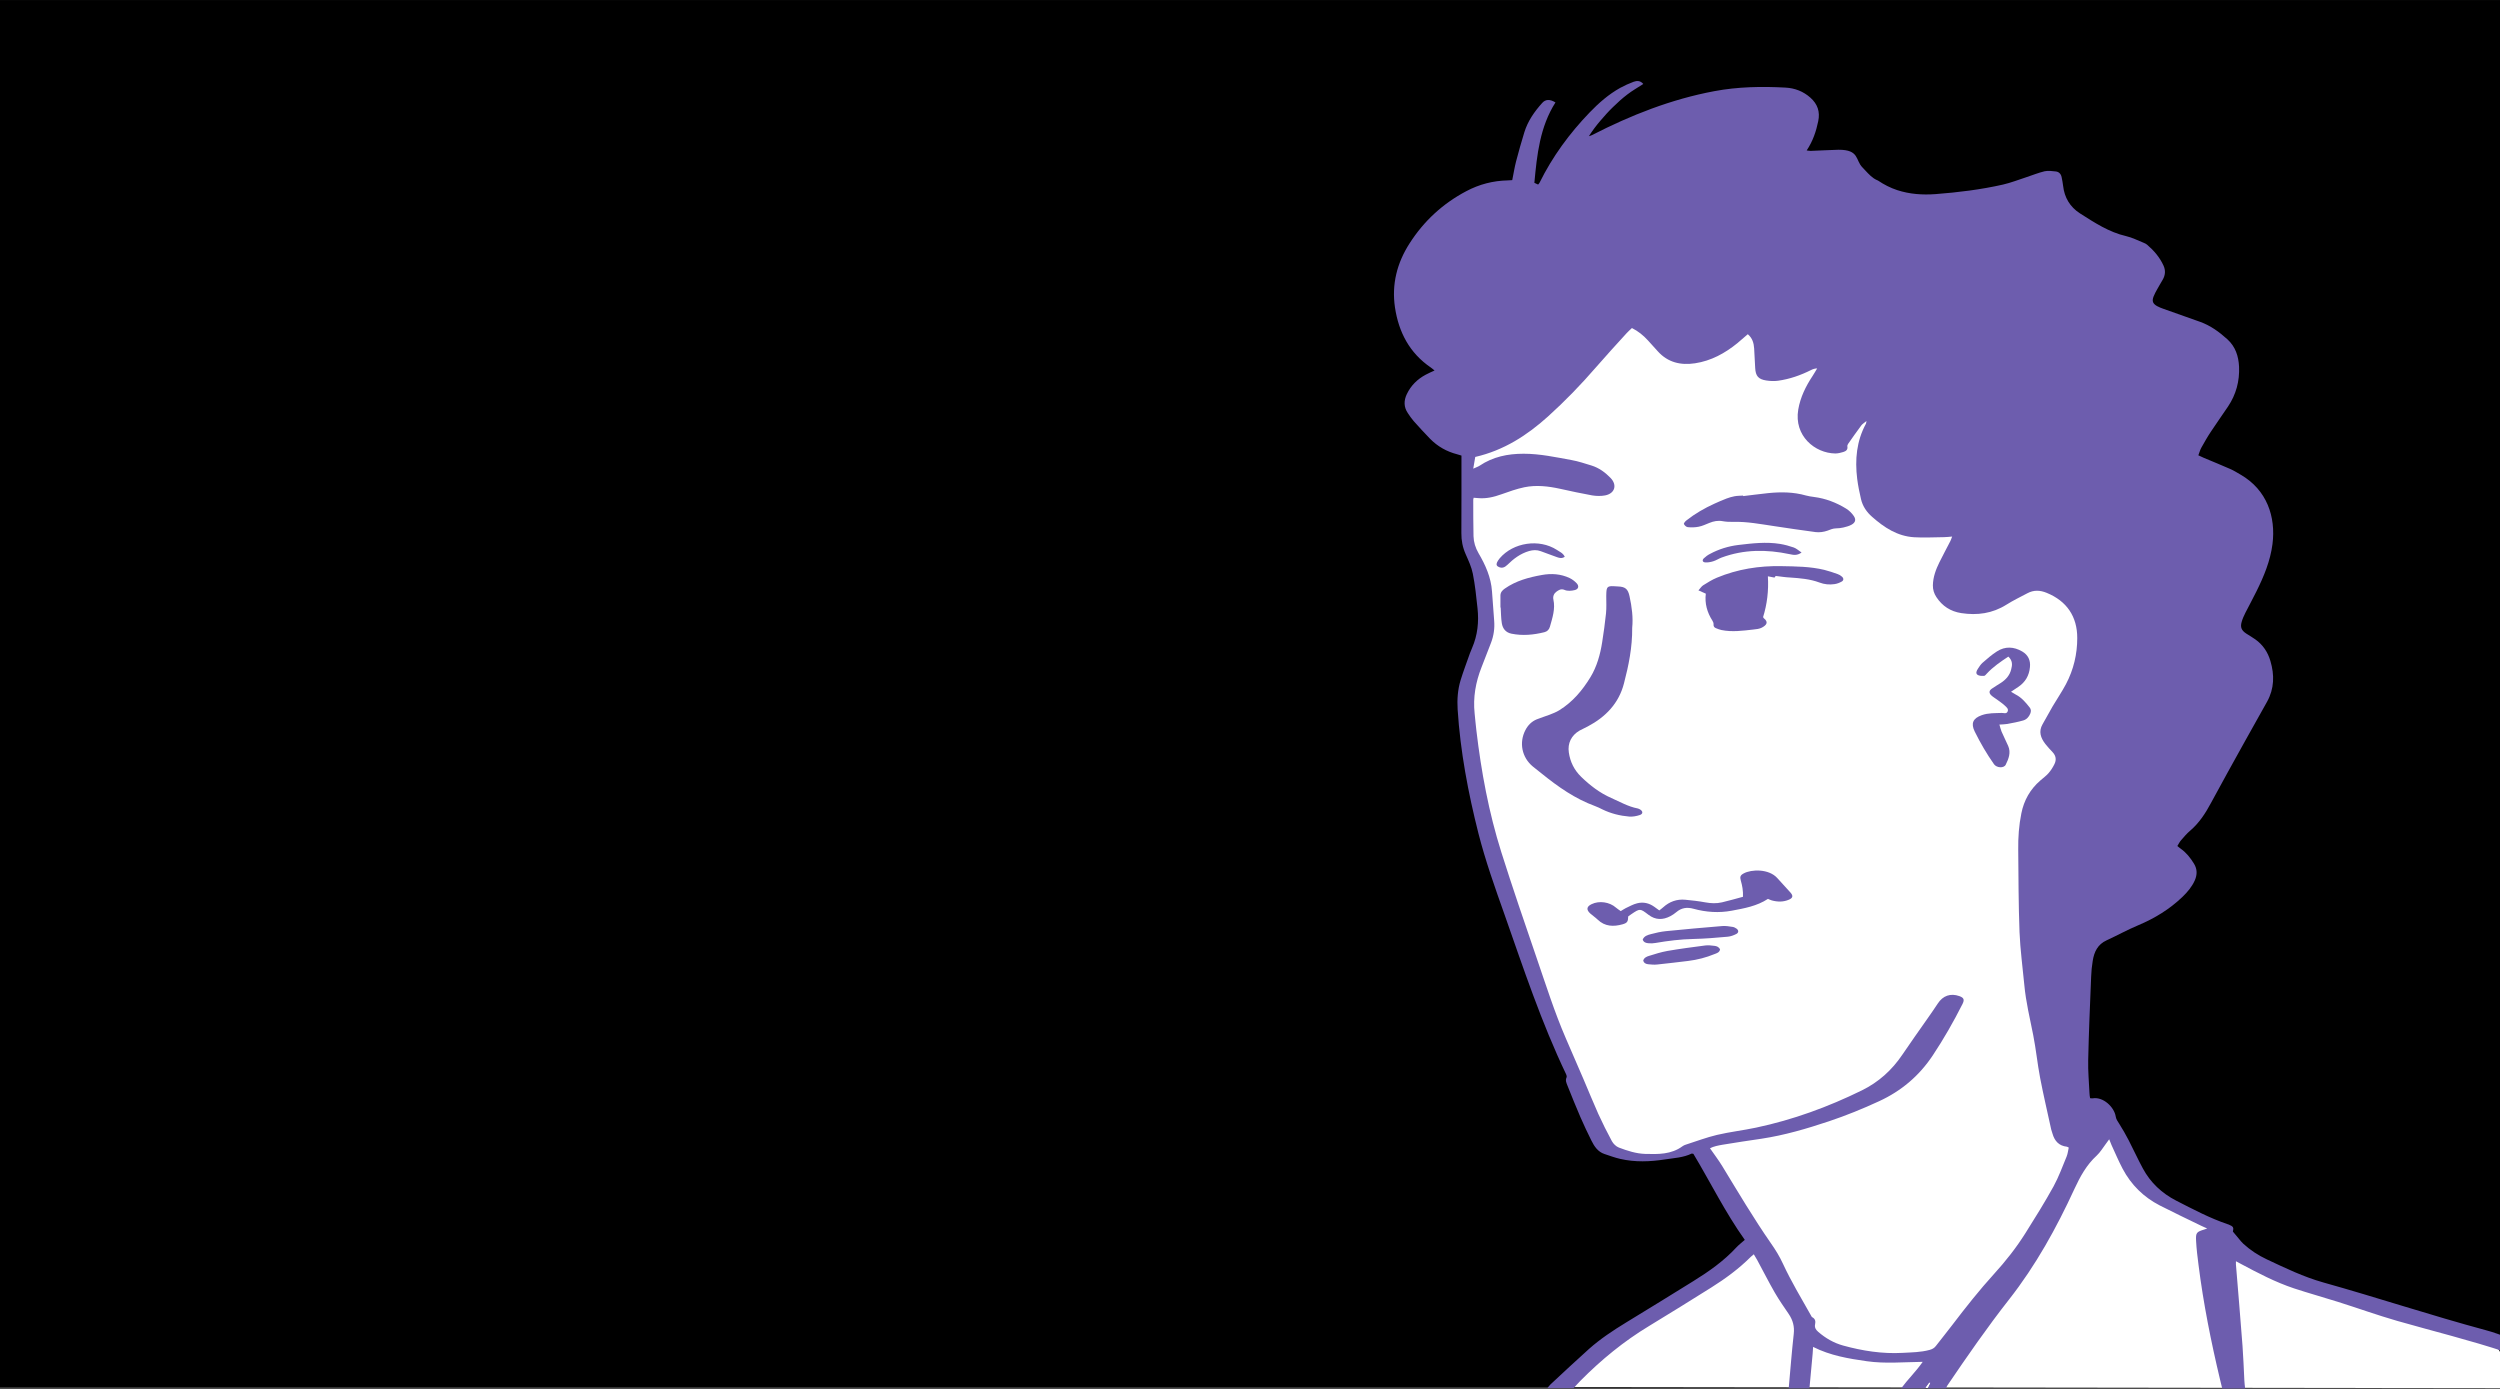 <?xml version="1.0" encoding="utf-8"?>
<!-- Generator: Adobe Illustrator 26.4.1, SVG Export Plug-In . SVG Version: 6.00 Build 0)  -->
<svg version="1.1" id="Layer_1" xmlns="http://www.w3.org/2000/svg" xmlns:xlink="http://www.w3.org/1999/xlink" x="0px" y="0px"
	 viewBox="0 0 2880 1600" style="enable-background:new 0 0 2880 1600;" xml:space="preserve">
<rect x="0" y="0" width="2880" height="1600" fill="#333333" stroke="none"/>
<style type="text/css">
	.st0{fill:#FFFFFF;}
	.st1{fill:#6D5DAE;}
</style>
<rect y="0.1" width="2880" height="1597.7"/>
<path class="st0" d="M1802.2,1597.8c62.2-57.3,130.2-108.3,202.6-152c5.6-3.4,11.7-7.5,12.7-13.9c0.6-4-0.9-7.9-2.5-11.6
	c-7.4-18-15-35.9-22.7-53.8c-5.5-12.8-11.8-26.4-23.8-33.6c-9-5.4-20.9-11.4-30.3-6.9c-19.9,9.6-39.7,5.6-58.2,7.3
	c-15.1-0.3-26.5-17.5-36.1-29.2c-9.5-11.7-15.5-25.8-21.3-39.8c-51.5-123.5-103-248.4-126.3-380.2c-5.8-33-9.2-66.1-2-98.9
	c4.1-18.8,11-37.1,13.7-56.2c9.8-68.8-34.6-137.9-20.3-205.9c3.9-18.7,15.4-33.2,28-47.4c24.9-28.1,51.6-54.7,78.2-81.2
	c28.7-28.7,58.6-58.1,96.4-72.8c70.2-27.5,146.4,34.9,215.8,64.3c70.8,30,142.2,64.3,194.2,120.9c0,0.2,1.2-1.3,1.2-1.1
	c28.3,31.6,54.6,65.1,79.8,99.2c15.5,21,30.6,42.5,42.2,65.9c24.8,49.8,33.3,105.9,41.4,160.9c10.6,71.1-66.4,128.5-79.6,199.2
	c-5.1,27.1-4.2,54.9-3.3,82.5c1.7,52.8,16.2,104.4,15.4,157.2c-0.1,9.2-0.2,20.1,7.3,25.3c3.7,2.6,8.5,3,12.8,4.2
	c13.2,3.5,23.2,14.2,30.6,25.7c7.4,11.5,12.8,24.1,20.9,35.1c8.1,11,19.8,20.4,33.3,21.4c16.2,13,35.8,25.7,52,38.7
	c22.1,17.7,44.4,35.6,69.6,48.5c73.4,37.8,163.9,30.9,236.4,70.4c6.4,3.5,12.7,7.4,17.1,13.2c9.5,12.7,7.1,30.4,4.3,46
	L1802.2,1597.8z"/>
<g>
	<path class="st1" d="M2863.4,1532.3c-62.7-16.9-124.4-37.4-186.9-54.9c-22.8-6.4-43.8-16.6-65.1-26.6c-10-4.7-19-10.6-27.1-18
		c-2-1.8-3.7-4-5.4-6.1c-2.1-2.5-4.2-5-6.6-7.9c1.1-4.8,0.5-5.9-4.8-8.1c-0.4-0.2-0.8-0.3-1.2-0.4c-20.7-7-40-17.3-59.4-27.2
		c-16.5-8.5-29.5-20.7-38.3-37c-5.8-10.7-10.8-21.8-16.4-32.6c-3.4-6.5-7-12.9-10.9-19c-1.7-2.7-3.5-5-4-8.3
		c-1.6-10.6-14.3-23.1-26.7-20.9c-0.8,0.1-1.6-0.1-2.8-0.2c-0.3-1.9-0.7-3.7-0.7-5.6c-0.6-12.8-1.8-25.6-1.5-38.3
		c0.7-32.1,2.1-64.1,3.4-96.1c0.2-6.1,0.8-12.1,1.8-18.1c1.6-10.4,5.7-19.1,16.1-23.8c12.2-5.6,23.9-12.1,36.3-17.3
		c19-8,36.2-18.5,51-32.7c5.8-5.6,10.9-11.6,14.2-19c2.9-6.6,2.9-13-0.9-19.2c-4.1-6.7-8.8-12.7-15.3-17.3c-1.2-0.8-2.2-1.8-3.9-3.1
		c1.5-2.4,2.7-4.9,4.4-6.8c3.3-3.8,6.6-7.7,10.4-10.9c10.4-8.9,17.6-20,24-32c12.7-23.6,25.8-47,38.8-70.5
		c8.5-15.4,17.3-30.7,25.8-46.1c8.3-15,8.6-30.8,3.8-46.9c-3-10.2-8.6-18.6-17.3-24.8c-3.4-2.4-7-4.5-10.6-6.8
		c-5.4-3.6-7-7.2-5.2-13.4c1-3.6,2.6-7.1,4.3-10.5c4.1-8.2,8.7-16.3,12.7-24.6c8.6-17.3,16-35.1,18.5-54.5c4-31.5-6.4-62.5-36.7-80
		c-4-2.3-7.9-4.8-12.1-6.6c-10-4.4-20.1-8.5-30.1-12.7c-2-0.9-4-1.8-6.5-3c1.3-3.3,2-6.2,3.4-8.7c3.6-6.4,7.2-12.8,11.3-18.9
		c6.3-9.6,13.1-19,19.5-28.6c9.3-13.9,13.4-29.2,12.7-45.9c-0.6-12.2-4.2-23.1-13.4-31.5c-9.4-8.5-19.5-15.9-31.6-20.2
		c-14-5-28-9.9-42-14.9c-2.6-0.9-5.1-1.9-7.5-3.2c-4.9-2.8-6-5.8-4-11c1.1-2.9,2.7-5.7,4.2-8.4c2-3.7,4.2-7.2,6.3-10.9
		c3.1-5.3,3.5-10.8,1-16.3c-4.3-9.5-11-17.3-18.8-24c-1.1-0.9-2.4-1.7-3.8-2.2c-6.8-2.7-13.5-6.2-20.5-7.8
		c-19.9-4.6-36.5-15.6-53.3-26.3c-11.3-7.3-17.8-18.1-19.3-31.7c-0.4-3.3-1-6.6-1.7-9.9c-0.7-3.7-3.1-6.2-6.7-6.6
		c-4.3-0.5-8.9-1.1-13-0.2c-7.1,1.7-13.9,4.5-20.9,6.8c-8.9,2.9-17.8,6.4-26.9,8.5c-25.6,5.8-51.6,9-77.8,11
		c-15,1.1-29.7,0.1-44.1-4.6c-7.9-2.6-15.3-6.4-22.1-11c-1.7-0.7-3.3-1.5-4.8-2.5c-5-3.4-9-8.4-13.2-12.7
		c-8.2-8.2-3.3-20.4-27.4-20.3c-0.1,0-0.2,0-0.3,0c-10.7,0.3-21.3,0.9-32,1.3c-1.3,0-2.6-0.3-4.5-0.5c7.1-10.7,10.9-21.9,13.3-33.7
		c2.3-10.9-0.7-19.7-9-27.1c-8.2-7.3-17.9-11-28.6-11.6c-27.5-1.5-55-1-82.1,4.1c-49.6,9.3-96.1,27.6-140.9,50.6
		c-1.1,0.6-2.4,0.9-3.6,1.3c4.1-6.5,8.5-12.3,13.3-17.9c4.6-5.4,9.4-10.8,14.5-15.7c5.2-5.1,10.7-10.1,16.5-14.5
		c5.7-4.4,12.1-8,18.4-12.1c-3.5-4-7.4-3.9-11.2-2.5c-5.3,2-10.5,4.3-15.4,7c-13.3,7.4-24.7,17.4-35.2,28.3
		c-23.3,24.2-42.9,50.9-57.8,81.1c-0.3,0.7-1,1.2-1.6,2c-1.4-0.7-2.7-1.3-4.3-2c3-32.5,6.4-64.5,24.3-92.6c-6.5-4-11.5-3.7-15.3,0.6
		c-8.9,9.9-16.5,20.7-20.5,33.6c-3.5,11.2-6.6,22.5-9.6,33.8c-1.8,7-2.9,14.2-4.4,21.5c-2,0.1-3.7,0.3-5.3,0.3
		c-16.9,0.4-32.7,4.5-47.6,12.4c-27.1,14.3-48.9,34.4-65.4,60.2c-14.5,22.6-20.7,47.1-16.8,73.7c4.3,28.6,16.8,52.5,41.2,69.2
		c1.5,1,2.8,2.2,4.4,3.5c-3.9,1.8-7.2,3.2-10.3,4.9c-9.5,5.1-16.9,12.4-21.6,22.2c-3.6,7.5-3.7,15,1.2,22.1c2.1,3.1,4.2,6.3,6.7,9.1
		c6.1,6.9,12.4,13.7,18.8,20.3c8.7,8.9,19.2,14.8,31.2,17.9c1.6,0.4,3.2,0.9,5,1.5c0,15.3,0,30.3,0,45.3c0,14.7,0,29.4-0.1,44
		c-0.1,8.5,1.5,16.6,5,24.4c3.2,7.3,6.7,14.7,8.2,22.4c2.6,13.1,4,26.5,5.4,39.8c1.7,15.7,0.1,31-6.2,45.6c-0.9,2.1-1.8,4.2-2.6,6.4
		c-3.6,10.3-7.5,20.5-10.7,30.9c-3.3,10.9-4.1,22.2-3.4,33.6c3.1,48.5,12.1,96,24,143c8.1,31.7,19.1,62.5,30,93.3
		c21.8,62,42.5,124.5,71,184.1c0.5,1,0.9,2.6,0.5,3.5c-1.7,3.6-0.1,6.6,1.1,9.7c4.8,12.1,9.7,24.1,14.8,36c4,9.2,8.3,18.3,12.8,27.3
		c3.3,6.6,7.4,12.8,15,15.3c6,2,11.9,4.2,18,5.6c17.2,4,34.6,3.3,51.9,0.6c10.3-1.6,20.9-2,30.5-6.7c0.3-0.1,0.8,0.1,2,0.3
		c19.6,32.7,36.7,67.5,59.2,99.1c-3.6,3.2-7,5.8-9.8,8.8c-14.4,15.6-31.5,27.6-49.4,38.7c-25.8,16.1-51.7,31.9-77.7,47.8
		c-14.9,9.1-29.4,18.7-42.5,30.3c-15,13.4-29.6,27.2-44.4,40.9c-1.4,1.3-2.4,2.9-3.6,4.3h30.2c2.7-2.9,5.3-5.9,8.1-8.7
		c23.9-24.1,49.9-45.4,78.9-62.9c24-14.5,47.8-29.4,71.6-44.3c16.4-10.3,31.9-21.7,45.6-35.4c0.9-0.9,1.9-1.6,3.4-2.9
		c1.4,2.4,2.7,4.4,3.9,6.6c6.8,12.5,13.2,25.3,20.3,37.6c4.9,8.5,10.6,16.6,16.1,24.7c4.7,7,6.7,14.3,5.7,22.9
		c-2.3,20.8-3.9,41.7-5.8,62.6h23.9c1.2-13.3,2.5-26.6,3.7-40c0.2-2.3,0.3-4.5,0.5-7.7c19.8,10,40.8,13.5,61.9,16.5
		c21.1,3,42.2,1,64.4,0.7c-7.9,11.3-17.2,20.2-24.8,30.5h27.7c1.5-2.1,3.1-4.2,4.6-6.3c0.3,0.1,0.5,0.3,0.8,0.4
		c-1,2-1.9,3.9-2.9,5.9h21.4c0.5-1.1,0.9-2.3,1.6-3.3c22.8-33.6,45.9-67,71.1-99.1c30.7-39.1,54.6-82.4,75.3-127.4
		c6.6-14.2,13.8-27.5,25.6-38.3c4.1-3.8,7-8.8,10.4-13.3c1.2-1.6,2.4-3.3,4-5.5c1.2,2.8,1.9,4.8,2.7,6.7c4.2,9.1,8.1,18.4,12.8,27.3
		c9.8,18.5,24.1,32.6,42.7,42.2c15.8,8.1,31.9,15.7,47.9,23.5c2,1,4.1,1.8,6.8,3.1c-1.7,0.6-2.4,0.9-3.2,1.1
		c-9.1,2.8-10.1,3.6-9.6,13.3c0.5,9.2,1.6,18.3,2.8,27.5c5.6,44.5,14.4,88.4,24.8,132.1c0.8,3.4,1.7,6.9,2.5,10.3h26.4
		c-0.3-3.1-0.8-6.2-0.9-9.3c-0.7-13.2-1.1-26.4-2.1-39.6c-2.4-31.3-5-62.7-7.6-94c-0.1-1,0-2,0-3.7c2.2,1.2,3.8,2,5.4,2.9
		c20,10.7,40,21.2,61.6,28.4c16.7,5.5,33.7,10.2,50.5,15.5c22.8,7.2,45.3,15.3,68.2,21.9c41.9,12,84.2,22.3,125.6,36.1
		c0.7,0.2,1.6,0.1,2.5,0.2v-16.6C2881,1537.8,2872.3,1534.7,2863.4,1532.3z M2379.9,788.3c-4.6,8.7-10.2,16.8-15.2,25.3
		c-4,6.9-7.7,13.9-11.7,20.8c-4.8,8.4-2.1,15.7,3.2,22.6c2.6,3.3,5.4,6.4,8.3,9.4c4,4.2,4.7,8.9,2.2,13.9c-1.8,3.7-4.1,7.3-6.8,10.4
		c-2.7,3.1-6.2,5.6-9.4,8.4c-11.7,10.1-18.9,22.8-21.9,37.9c-2.8,13.8-3.8,27.8-3.6,41.9c0.3,31.6,0.3,63.3,1.5,94.9
		c0.8,20.3,3.6,40.5,5.5,60.7c1.8,19.7,6.5,38.8,10.3,58.1c3.2,16.2,4.8,32.8,7.9,49c3.8,19.9,8.5,39.7,12.8,59.6
		c0.4,1.6,1,3.2,1.5,4.8c2.4,8.4,7.4,14,16.5,15c0.6,0.1,1.1,0.5,2.2,1c-0.8,3.4-1.1,7-2.4,10.2c-4.8,11.6-9.1,23.5-15.1,34.5
		c-10.1,18.3-21.2,36.1-32.4,53.9c-10.5,16.7-22.7,32.2-36,46.8c-17.1,18.8-32.8,38.7-48.2,58.9c-6.2,8.2-12.7,16.1-19,24.3
		c-1.9,2.5-4.3,3.7-7.2,4.5c-10.2,2.8-20.7,2.8-31.2,3.4c-23.3,1.3-46-2.3-68.3-8.4c-10.9-3-20.4-8.5-28.9-15.9
		c-2.8-2.4-4.3-5-3.5-8.7c0.7-3.3,0.2-6.2-3.2-8c-0.7-0.3-1.1-1.2-1.5-2c-11.1-19.7-22.8-39.1-32.3-59.6c-3.8-8.3-8.7-16.3-14-23.8
		c-20-28.8-37.8-58.9-56-88.8c-4.2-6.9-9.2-13.4-14.1-20.5c4.2-2.2,9.4-3.2,14.6-4.1c14.9-2.5,29.8-4.7,44.7-6.9
		c26.6-4,52.3-11.6,77.8-20.1c19.7-6.6,38.9-14.4,57.7-23.1c25.6-11.8,46.1-29.1,61.8-52.7c12.7-19.1,24-38.9,34.3-59.3
		c2.5-5,1.6-7.2-3.6-9.1c-10.2-3.6-19-0.5-24.9,8.6c-3.7,5.8-7.8,11.4-11.7,17.1c-9.7,13.9-19.6,27.7-29.1,41.8
		c-12,17.8-27.3,31.6-46.6,41.1c-38.9,19.1-79.3,33.9-121.8,42.9c-15,3.2-30.2,4.9-45.1,8.4c-12.2,2.9-24,7.4-35.9,11.2
		c-1.4,0.4-2.8,1.1-3.9,1.9c-12.9,9.5-27.9,9.2-42.8,8.8c-10.6-0.3-20.6-3.6-30.4-7.3c-3.2-1.2-6.4-4.3-8.1-7.4
		c-5.6-10.3-10.8-20.8-15.7-31.5c-5.9-13.2-11.3-26.6-17-39.9c-6.7-15.6-13.5-31.1-20.2-46.7c-13.1-30.2-23-61.6-33.7-92.7
		c-13.9-40.6-27.9-81.3-40.8-122.2c-14.4-45.7-23.1-92.6-28.7-140.2c-0.8-6.5-1.3-12.9-2-19.4c-2-18.6,1.2-36.3,8-53.5
		c3.7-9.3,7.3-18.7,10.9-28.1c3.1-8.1,4.3-16.6,3.6-25.3c-0.9-11.3-1.7-22.5-2.5-33.8c-1.1-16.1-7.5-30.4-15.5-44
		c-3.6-6.2-5.6-12.7-5.8-19.6c-0.3-14-0.3-28.1-0.3-42.1c0-0.6,0.3-1.2,0.5-2.2c1.7,0.1,3.3,0.3,4.9,0.4c9.4,0.9,18.3-1.2,27.1-4.4
		c8.7-3.1,17.4-6.2,26.4-8.1c13.7-2.8,27.5-1.2,41.2,1.8c12.3,2.7,24.6,5.4,36.9,7.6c4.9,0.8,10.1,0.9,15,0
		c11.1-2.2,14.1-11.9,6.2-20.1c-6.2-6.4-13.3-11.6-21.9-14.3c-7.6-2.3-15.2-4.9-23-6.3c-18.3-3.3-36.4-7.3-55.3-7.3
		c-18.4,0-35.3,3.5-50.7,13.8c-1.8,1.2-3.9,1.8-7.3,3.4c1-5.7,1.7-9.9,2.3-13.5c33-7.6,59.7-24.9,83.8-46.6
		c19.6-17.7,38-36.7,55.3-56.7c11.5-13.3,23.5-26.3,35.3-39.3c1.8-2,3.9-3.8,6.1-5.9c7.2,3.6,13.1,8.4,18.4,14.2
		c3.8,4.2,7.6,8.4,11.4,12.6c11.6,12.9,26.4,16.3,42.9,13.8c18.5-2.8,34.4-11.5,48.8-23.2c4-3.3,7.9-6.8,12-10.3
		c5.3,4.5,6.9,10.2,7.3,16.4c0.5,7.5,0.8,15.1,1.2,22.6c0.5,9.1,3.6,12.9,12.7,14.3c4.5,0.7,9.2,0.9,13.7,0.3
		c13.4-1.9,26-6.3,38.1-12.4c2-1,4.1-1.7,6.9-1.8c-1.8,3-3.5,6-5.4,8.9c-7.8,11.8-14,24.4-16.4,38.5c-5.1,30.3,19.2,50.3,42.7,50.6
		c3.1,0,6.2-0.8,9.2-1.7c2.8-0.9,5.4-2.4,4.7-6.4c-0.2-0.9,0.3-2.1,0.8-2.9c5-7.2,10.1-14.4,15.3-21.4c1.3-1.7,3.3-2.8,5.9-5
		c-0.4,2-0.3,2.6-0.6,3.1c-10.9,20-12.8,41.4-10.1,63.5c1,7.9,2.6,15.7,4.4,23.4c1.9,8.2,6.5,14.9,12.8,20.4
		c13.9,12.3,29.1,22.3,48.3,23.5c11.5,0.7,23,0,34.5-0.1c2.9,0,5.8-0.4,9.4-0.7c-0.9,2.2-1.3,3.7-2,5.1c-4.2,8.2-8.6,16.3-12.7,24.6
		c-4.1,8.3-7.3,16.9-7.5,26.4c-0.1,5,1.3,9.5,4,13.6c6.8,10.4,16.4,16.6,28.7,18.5c18.4,2.8,35.8,0.5,52-9.7
		c7.8-4.9,16.1-8.9,24.2-13.2c7.3-3.9,14.6-3.6,22.3-0.4c23,9.4,35.2,27.3,35.1,52.1C2393,753.5,2388.8,771.5,2379.9,788.3z"/>
	<path class="st0" d="M2218.2,1599c1.5-2.1,3.1-4.2,4.6-6.3c0.3,0.1,0.5,0.3,0.8,0.4c-1,2-1.9,3.9-2.9,5.9
		C2219.9,1599,2219.1,1599,2218.2,1599z"/>
	<path class="st1" d="M1880.3,723.2c0.2,22.5-4.1,43.5-9.5,64.1c-5.9,22.9-21,38.6-41.6,49.5c-3.1,1.7-6.4,3.1-9.5,4.8
		c-9.5,5.5-14,14.6-12.4,25.3c1.6,10.9,6.2,20.2,14.2,28c10.3,10,21.5,18.6,34.7,24.4c10,4.4,19.4,9.9,30.3,12c1,0.2,2,0.7,2.9,1.2
		c3.4,2.1,3.5,5.1-0.3,6.4c-3.9,1.3-8.2,2.1-12.2,1.8c-10.7-0.9-21.1-3.5-30.8-8.2c-2.8-1.4-5.6-2.8-8.6-3.9
		c-23-8.4-42.6-22.2-61.4-37.4c-3.4-2.8-6.9-5.4-10.3-8.2c-12.6-10.4-16.1-27.5-8.5-42c2.9-5.6,7.2-9.9,13-12.3
		c4.8-2,9.9-3.4,14.7-5.3c3.8-1.5,7.8-3,11.3-5.2c15.4-9.5,26.7-23,35.9-38.1c7.4-12.2,11.3-26.1,13.5-40.3c1.7-11,3.3-22,4.4-33
		c0.7-6.6,0.3-13.4,0.3-20.1c0-1.3,0.1-2.5,0.1-3.8c0.3-6.7,1.6-7.9,8.4-7.6c1.7,0.1,3.3,0.2,5,0.3c8.4,0.3,11.5,2.9,13.3,11.2
		C1879.9,699.1,1881.5,711.5,1880.3,723.2z"/>
	<path class="st1" d="M2008.1,571.5c9.5-1.1,19.1-2.4,28.6-3.4c14.7-1.5,29.3-1.4,43.7,2.7c3,0.8,6.1,1.3,9.3,1.7
		c13.3,1.7,25.6,6.4,37,13.4c3.4,2.1,6.6,5.2,8.9,8.6c2.8,4.2,1.8,7.5-2.7,10c-2.9,1.6-6.2,2.4-9.4,3.2c-2.8,0.7-5.8,0.9-8.7,1
		c-3.4,0.1-6.3,1.4-9.5,2.6c-4.2,1.5-9.1,2.2-13.5,1.7c-16-2-31.9-4.6-47.9-6.9c-15.7-2.3-31.4-5.4-47.5-4.9c-4,0.1-8-0.1-11.9-0.8
		c-5.4-1-10.4,0-15.3,2c-4.1,1.6-8.1,3.6-12.4,4.4c-4,0.8-8.3,0.9-12.4,0.5c-1.7-0.1-3.8-2-4.5-3.6c-0.4-0.8,1.5-3.2,2.9-4.2
		c9.9-7.8,20.8-14.1,32.3-19.3c4.6-2.1,9.2-4.1,13.9-5.9c2.9-1.1,6-2,9.1-2.6c3.3-0.6,6.7-0.6,10-0.8
		C2008.1,570.9,2008.1,571.2,2008.1,571.5z"/>
	<path class="st1" d="M2045.6,663.5c-0.3,0.4-0.9,1.3-1.4,1.9c-2.2-0.4-4.4-0.8-7.6-1.5c1,16.6-0.9,32.1-5.5,46.9
		c0.3,0.6,0.4,1.1,0.7,1.3c6.1,4.8,2.9,8.2-2.1,10.9c-2.8,1.5-6.4,1.9-9.7,2.2c-12.3,1.4-24.6,3.1-36.9,0.6
		c-2.2-0.5-4.4-1.3-6.5-2.2c-1.9-0.8-2.8-2.2-2.6-4.5c0.1-1.3-0.5-2.9-1.3-4.1c-6.1-9.5-9-19.8-7.6-31.1c-2.7-1.2-5.1-2.3-8.5-3.8
		c2.2-2.4,3.5-4.6,5.4-5.8c5.1-3.2,10.3-6.5,15.9-8.8c23.8-9.9,48.7-13.8,74.3-13.3c16.6,0.3,33.2,0.4,49.4,4.3
		c5.3,1.3,10.4,3.1,15.5,4.9c1.7,0.6,3.4,1.6,4.8,2.9c2.2,1.9,2.2,4.3-0.3,5.7s-5.3,2.5-8.2,2.9c-5.9,0.9-11.8,0.3-17.3-1.8
		c-11-4.1-22.4-5-33.9-5.8C2057,665.1,2051.7,664.2,2045.6,663.5z"/>
	<path class="st1" d="M2313.6,756.4c-9,6-17.6,11.8-24.8,19.6c-1,1-2.1,2.6-3.2,2.6c-2.6,0.1-5.7,0.1-7.6-1.3
		c-2.3-1.7-0.9-4.7,0.5-6.8c1.6-2.5,3.2-5,5.3-6.9c5.4-4.7,10.7-9.4,16.7-13.2c9.5-6.1,19.5-5.5,29.1,0.1c6.8,4,9.7,10.2,8.9,18
		c-0.9,9.8-5.4,17.5-13.6,22.9c-2.6,1.7-5.1,3.5-8.2,5.5c2.2,1.3,3.8,2.3,5.4,3.2c6.7,3.4,11.4,9,16,14.8c1.8,2.2,1.8,4.5,0.8,7.1
		c-1.6,4-4.4,6.9-8.3,8c-6,1.7-12.2,2.9-18.3,4c-2.6,0.5-5.3,0.4-9,0.7c1,3.2,1.5,5.7,2.5,8.1c2.4,5.6,5.2,11,7.6,16.5
		c3.4,7.7,0.5,14.9-2.8,21.6c-2.2,4.4-10.5,3.7-13.5-0.5c-8.4-11.9-15.7-24.5-22.2-37.6c-4.7-9.5-2.1-15.3,8-18.9
		c7.5-2.7,15.3-2.3,23-2.6c2.3-0.1,5.4,1.4,6.8-1.5c1.5-3.1-1.2-5.1-3.1-6.9c-2.7-2.6-5.9-4.6-8.9-6.9c-2.3-1.7-5-3.2-7-5.2
		c-2.6-2.7-2.3-5.2,0.8-7.4c3.4-2.4,7.1-4.5,10.6-6.8c5.8-3.8,10.2-8.8,11.8-15.6C2318.3,766,2318.6,761,2313.6,756.4z"/>
	<path class="st1" d="M2036.7,1035.5c-12.8,8.4-27.3,10.9-41.6,13.6c-14.8,2.8-29.7,1.8-44.2-2.2c-7.6-2.1-13.9-1.1-19.8,3.9
		c-2.1,1.8-4.4,3.3-6.8,4.6c-8.7,4.6-17.2,4.6-25.3-1.6c-9.7-7.4-9.7-7.4-19.8-0.6c-1.2,0.8-2.4,1.7-3.5,2.5c-0.2,6-1,7.5-6.5,9.1
		c-10.4,2.9-20.3,2.7-28.7-5.4c-2.7-2.6-5.9-4.7-8.7-7.2c-4.6-4.3-4-7.9,1.7-10.6c8.8-4.3,20.8-2.5,28.1,4c1.6,1.4,3.4,2.5,5.5,4
		c1.9-1.1,3.7-2.4,5.7-3.4c4.3-2,8.6-4.5,13.2-5.6c7-1.8,13.7-0.3,19.7,4c1.8,1.3,3.7,2.7,5.8,4.2c1.6-1.3,3.1-2.3,4.5-3.6
		c7.2-6.5,15.7-9.6,25.4-8.7c7.7,0.7,15.4,1.6,23,3c6.5,1.2,12.9,1.5,19.3,0c8.1-1.9,16.1-4.2,24.2-6.4c0.3-6.9-0.8-12.8-2.5-18.7
		c-1.2-4.3-0.6-6.1,3.3-8.2c8.9-4.9,29-5.5,38.7,5.3c5,5.6,10.2,11.1,15.2,16.7c3.3,3.7,2.9,6.2-1.7,8.2c-6.4,2.8-13,2.7-19.7,0.9
		C2039.5,1036.8,2038,1036.1,2036.7,1035.5z"/>
	<path class="st1" d="M1728.5,699.8c0-4.6-0.1-9.2,0-13.8c0.1-3.7,2.1-5.9,5.1-8c12.9-9,27.5-12.9,42.6-15.6c10.9-2,21.8-1.3,32,3.5
		c2.9,1.4,5.7,3.5,8,5.9c3.2,3.3,2.3,7-2.2,8c-3.7,0.9-8.2,1.3-11.6-0.2c-4.2-1.8-7,0.3-9.5,2.1c-2.6,1.9-4.2,5.2-3.4,8.9
		c2.4,10.9-1.1,21.1-4,31.4c-0.9,3.3-3.1,5.5-6.4,6.3c-12.5,3.1-25.1,4.3-37.9,1.7c-6.7-1.4-10.1-5.9-11.1-12
		c-1-6-0.9-12.1-1.3-18.1C1728.7,699.8,1728.6,699.8,1728.5,699.8z"/>
	<path class="st1" d="M1892.4,1082.4c1.7-4.2,5.8-5.3,9.5-6.3c5.6-1.5,11.4-2.8,17.2-3.4c21.7-2.2,43.4-4.1,65.1-5.9
		c3.9-0.3,7.9,0.4,11.8,1c1.6,0.2,3.2,1.1,4.5,2c2.6,1.9,2.6,4.6-0.2,6.1c-3.1,1.6-6.6,2.9-10,3.2c-13.1,1.2-26.3,2.3-39.5,2.6
		c-14.7,0.3-29.2,2.1-43.7,4.6c-2.6,0.5-5.4,0.6-8.1,0.3C1896.3,1086.4,1893.5,1085.7,1892.4,1082.4z"/>
	<path class="st1" d="M1893,1106.5c1-3.2,3.9-4.5,6.6-5.3c7-2.2,14-4.4,21.2-5.7c14.4-2.5,29-4.4,43.5-6.3c3.5-0.5,7.1,0,10.6,0.4
		c2.7,0.3,5.3,1.2,6.6,4.2c-0.7,3.5-3.8,4.3-6.4,5.3c-9.7,4-19.8,6.6-30.3,7.9c-11.9,1.4-23.7,2.9-35.6,4.1
		c-3.5,0.4-7.1,0.1-10.6-0.3C1896.1,1110.5,1893.7,1109.5,1893,1106.5z"/>
	<path class="st1" d="M2075.4,636.5c-5.2,3.8-9.4,2.8-13.7,1.9c-26.5-5.6-52.7-5.6-78.4,3.9c-3.3,1.2-6.3,3.3-9.7,4.3
		c-2.9,0.9-6.1,1.5-9.1,1.3c-3.2-0.2-3.9-2.6-1.7-4.7c2.1-2,4.5-3.8,7.1-5.1c10.2-5.5,21.2-8.9,32.7-10.3c16-1.9,32-3.8,48.1-1.2
		c5.3,0.9,10.6,2.3,15.7,4.1C2069.4,631.8,2071.9,634.1,2075.4,636.5z"/>
	<path class="st1" d="M1802.6,641.4c-3.2,2.2-5.9,1.5-8.8,0.5c-6.3-2.4-12.6-4.5-18.8-6.9c-4.5-1.7-9-1.5-13.5-0.2
		c-10,2.9-17.9,8.9-25.1,16c-3.2,3.1-6.1,3.9-9.5,2.5c-2.7-1.1-3.5-2.8-2.3-5.5c0.8-1.7,1.9-3.2,3.1-4.7
		c15.7-18.3,45.4-22.7,65.7-9.7C1796.5,635.6,1800.5,636.9,1802.6,641.4z"/>
</g>
</svg>
